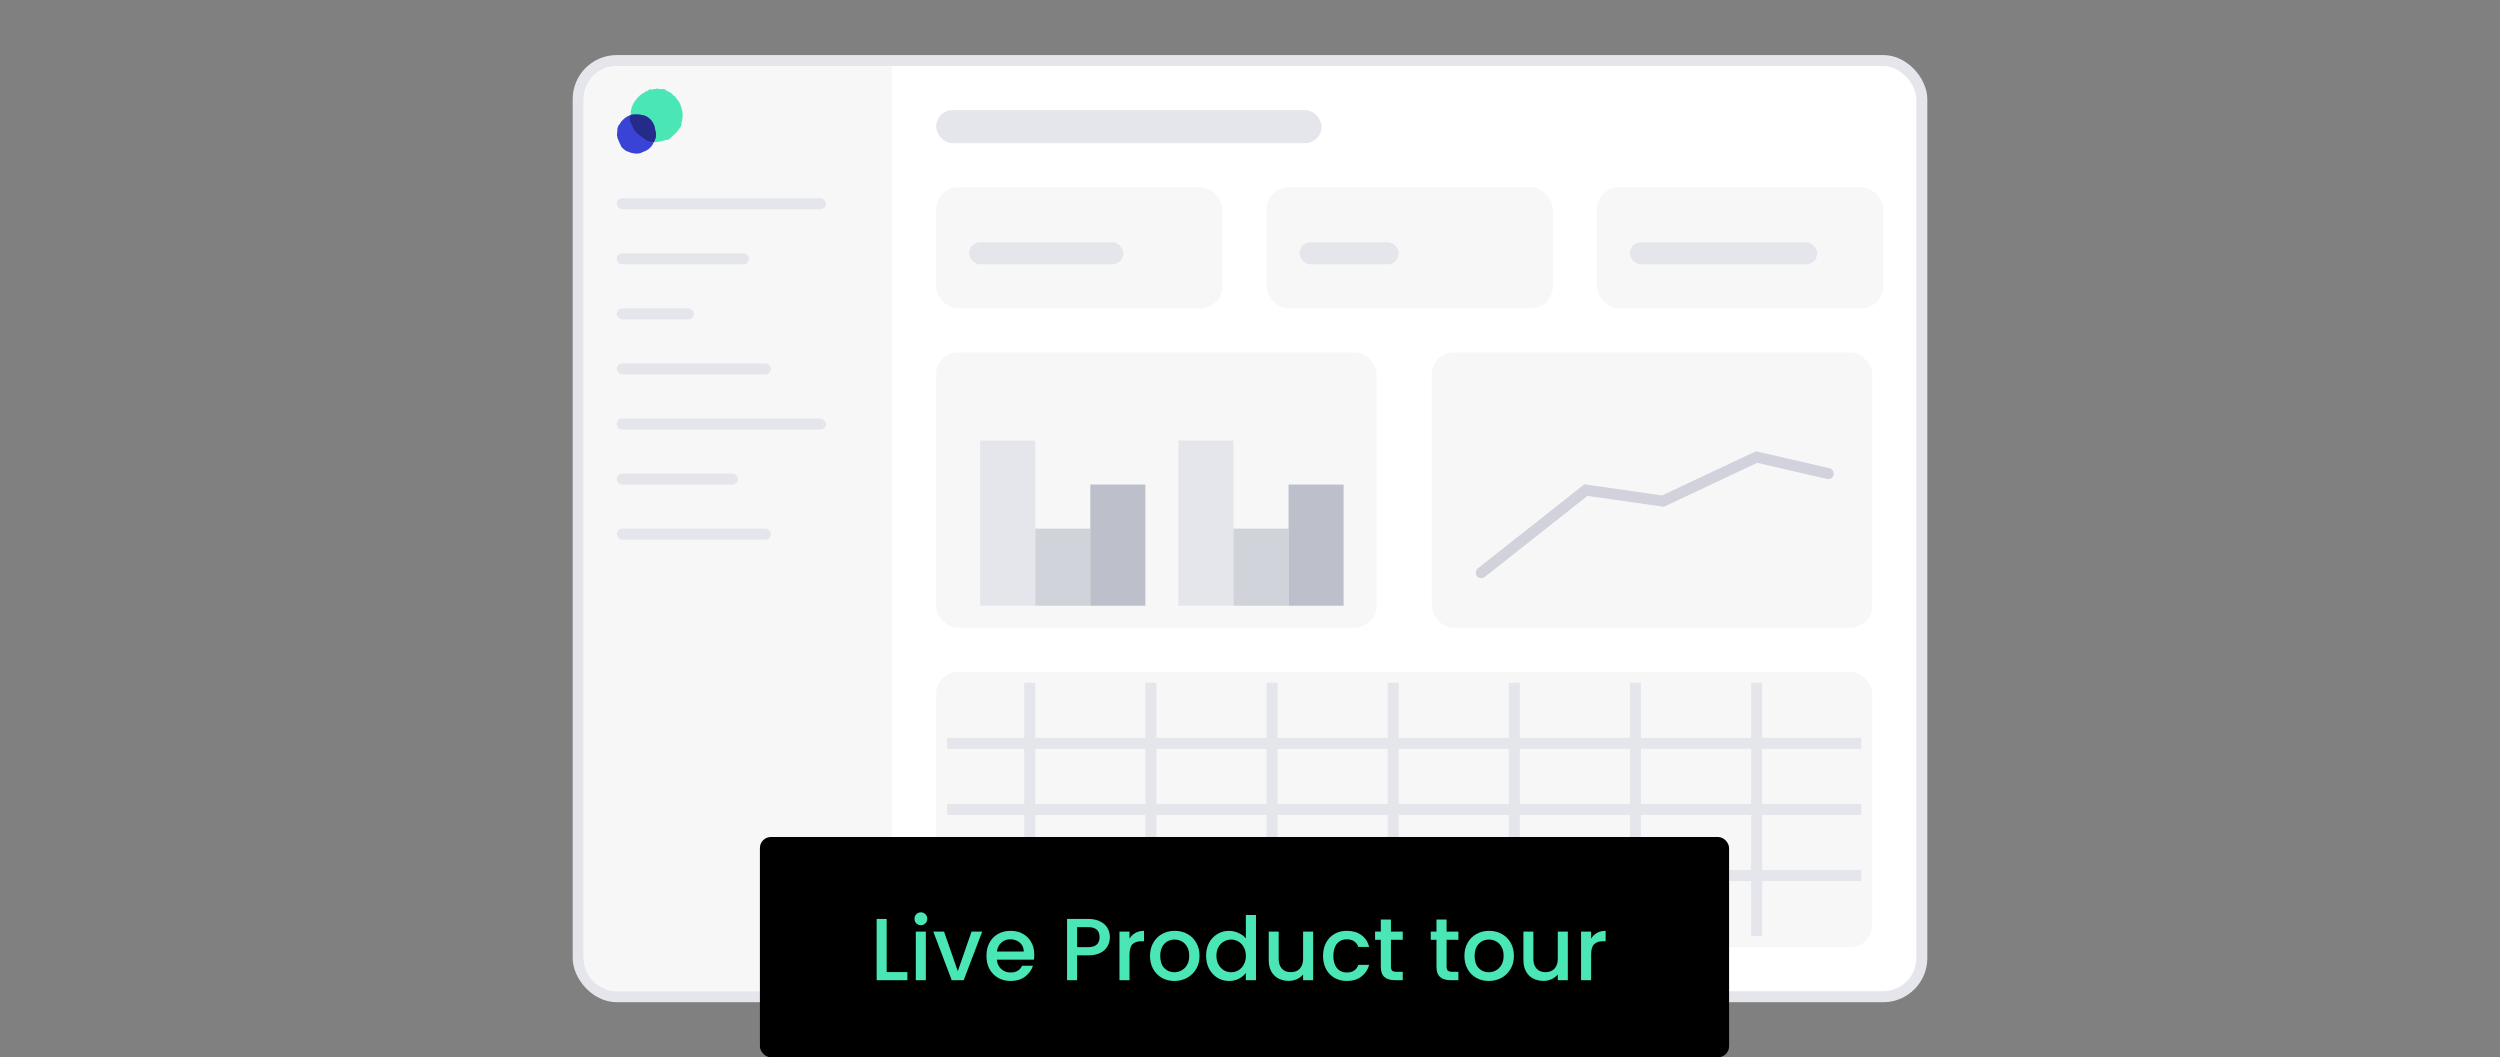 <svg width="227" height="96" viewBox="0 0 227 96" fill="none" xmlns="http://www.w3.org/2000/svg">
<rect x="0" y="0" width="227" height="96" fill="#808080" stroke="none"/>
<rect x="52.5" y="5.5" width="122" height="85" rx="3.5" fill="white" stroke="#E5E6EB"/>
<path d="M53 9C53 7.343 54.343 6 56 6H81V90H56C54.343 90 53 88.657 53 87V9Z" fill="#F7F7F8"/>
<g clip-path="url(#clip0_20_870)">
<path d="M57.73 11.99C57.685 11.975 57.7 11.921 57.746 11.851C57.693 11.904 57.661 11.914 57.641 11.889C57.632 11.873 57.613 11.867 57.615 11.842C57.593 11.815 57.564 11.792 57.556 11.753C57.542 11.726 57.531 11.697 57.518 11.669C57.506 11.64 57.493 11.611 57.477 11.586C57.469 11.574 57.461 11.561 57.472 11.536C57.462 11.528 57.447 11.525 57.442 11.514C57.424 11.472 57.408 11.43 57.394 11.384L57.386 11.363C57.395 11.35 57.391 11.344 57.377 11.344L57.373 11.333C57.378 11.326 57.376 11.324 57.366 11.325C57.349 11.322 57.345 11.312 57.352 11.294C57.335 11.278 57.327 11.257 57.325 11.233C57.294 11.221 57.291 11.196 57.282 11.172L57.236 11.051C57.221 11.008 57.21 10.963 57.205 10.917C57.2 10.873 57.189 10.826 57.184 10.78C57.176 10.728 57.182 10.669 57.192 10.614C57.202 10.559 57.225 10.5 57.252 10.445C57.248 10.432 57.254 10.421 57.272 10.411L57.27 10.382C57.257 10.176 57.286 9.969 57.355 9.774L57.419 9.597C57.477 9.431 57.565 9.276 57.677 9.139L57.874 8.899C57.872 8.893 57.872 8.891 57.878 8.895L57.894 8.876C57.986 8.763 58.092 8.665 58.21 8.582L58.355 8.482C58.426 8.433 58.502 8.392 58.579 8.355C58.575 8.332 58.576 8.317 58.582 8.321C58.576 8.274 58.592 8.295 58.603 8.302C58.603 8.284 58.607 8.286 58.615 8.299C58.624 8.29 58.635 8.289 58.648 8.298C58.652 8.283 58.669 8.313 58.665 8.27C58.664 8.265 58.667 8.268 58.669 8.27C58.68 8.281 58.691 8.29 58.702 8.3L58.804 8.255C58.803 8.246 58.803 8.242 58.806 8.245C58.816 8.229 58.823 8.208 58.838 8.214C58.837 8.209 58.837 8.207 58.839 8.209C58.839 8.203 58.838 8.189 58.84 8.189C58.852 8.188 58.864 8.19 58.876 8.191L58.891 8.189C58.888 8.163 58.892 8.165 58.895 8.164C58.899 8.163 58.903 8.165 58.908 8.166L58.911 8.165L58.914 8.166C58.929 8.123 58.952 8.112 58.977 8.115L58.989 8.117L59.006 8.119C59.008 8.105 59.014 8.113 59.019 8.12L59.082 8.127L59.085 8.128L59.094 8.121L59.094 8.113C59.108 8.125 59.121 8.119 59.136 8.132C59.273 8.096 59.414 8.079 59.555 8.082C59.556 8.073 59.557 8.068 59.559 8.07L59.567 8.069C59.577 8.058 59.589 8.074 59.6 8.051C59.61 8.047 59.622 8.018 59.632 8.039L59.637 8.039C59.642 8.028 59.646 8.034 59.65 8.04C59.655 8.028 59.661 8.028 59.665 8.042L59.715 8.057C59.733 8.039 59.747 8.06 59.765 8.061C59.79 8.063 59.813 8.084 59.836 8.096C59.839 8.083 59.843 8.08 59.845 8.08C59.869 8.083 59.892 8.095 59.917 8.093C59.935 8.092 59.953 8.082 59.968 8.094L59.978 8.104L59.986 8.103L59.987 8.102C59.992 8.083 59.992 8.086 59.992 8.101C59.994 8.095 59.995 8.094 59.996 8.103C60.005 8.078 60.008 8.09 60.011 8.11C60.023 8.077 60.03 8.093 60.037 8.098L60.049 8.099C60.059 8.075 60.065 8.081 60.072 8.082C60.089 8.086 60.105 8.087 60.123 8.078C60.133 8.072 60.141 8.072 60.147 8.087C60.147 8.091 60.146 8.095 60.145 8.099L60.145 8.099C60.148 8.095 60.15 8.09 60.151 8.085C60.16 8.062 60.164 8.07 60.169 8.071C60.197 8.079 60.225 8.094 60.255 8.096C60.284 8.098 60.312 8.108 60.344 8.103C60.367 8.101 60.388 8.116 60.407 8.127C60.427 8.139 60.44 8.169 60.464 8.166C60.474 8.165 60.475 8.188 60.48 8.2C60.48 8.206 60.478 8.214 60.475 8.223L60.475 8.223C60.473 8.231 60.47 8.239 60.467 8.247L60.468 8.248C60.468 8.246 60.468 8.244 60.47 8.241C60.496 8.18 60.489 8.243 60.507 8.214C60.511 8.21 60.517 8.207 60.515 8.218C60.517 8.246 60.533 8.234 60.54 8.246C60.543 8.251 60.551 8.243 60.541 8.273C60.548 8.258 60.553 8.253 60.56 8.245L60.671 8.31L60.698 8.325C60.712 8.329 60.731 8.325 60.739 8.348L60.743 8.35C60.756 8.333 60.76 8.34 60.763 8.347C60.772 8.367 60.787 8.371 60.803 8.373C60.822 8.375 60.836 8.391 60.855 8.393C60.872 8.396 60.887 8.406 60.9 8.42C60.899 8.423 60.898 8.428 60.894 8.434C60.892 8.44 60.89 8.442 60.89 8.442C60.893 8.439 60.898 8.435 60.902 8.426C60.917 8.412 60.918 8.429 60.926 8.429C60.952 8.419 60.943 8.462 60.918 8.531L60.919 8.532C60.949 8.477 60.967 8.455 60.976 8.465C60.981 8.472 60.992 8.467 60.991 8.487C61.005 8.495 61.022 8.497 61.028 8.521C61.044 8.544 61.056 8.575 61.078 8.591C61.084 8.595 61.089 8.6 61.082 8.621C61.089 8.62 61.098 8.614 61.102 8.618C61.115 8.634 61.126 8.65 61.137 8.668L61.143 8.675C61.138 8.687 61.141 8.688 61.151 8.679L61.154 8.682C61.15 8.69 61.152 8.69 61.158 8.684C61.17 8.674 61.172 8.679 61.169 8.692C61.18 8.689 61.186 8.695 61.19 8.706C61.211 8.692 61.215 8.704 61.223 8.709C61.25 8.726 61.283 8.736 61.301 8.765C61.31 8.779 61.325 8.785 61.336 8.797C61.356 8.815 61.364 8.843 61.366 8.881C61.426 8.94 61.482 9.004 61.533 9.073L61.611 9.181C61.712 9.321 61.787 9.477 61.832 9.644L61.93 9.987C61.968 10.126 61.986 10.272 61.983 10.417L61.978 10.6C61.977 10.722 61.959 10.844 61.926 10.963L61.882 11.12C61.867 11.174 61.897 11.246 61.876 11.297C61.894 11.322 61.851 11.343 61.845 11.394C61.849 11.394 61.849 11.401 61.839 11.416C61.845 11.414 61.844 11.422 61.842 11.43C61.853 11.435 61.837 11.468 61.794 11.524C61.78 11.542 61.772 11.558 61.753 11.578C61.739 11.605 61.718 11.635 61.696 11.668C61.694 11.671 61.689 11.678 61.68 11.689L61.678 11.691C61.658 11.727 61.617 11.777 61.578 11.825L61.577 11.826C61.575 11.833 61.565 11.844 61.554 11.855C61.537 11.872 61.524 11.889 61.51 11.904C61.505 11.914 61.487 11.933 61.477 11.945L61.477 11.945C61.474 11.951 61.47 11.956 61.466 11.96C61.43 12.001 61.429 12.008 61.433 12.013C61.436 12.012 61.444 12.008 61.434 12.02C61.424 12.032 61.413 12.042 61.408 12.045L61.402 12.047L61.385 12.06C61.382 12.07 61.382 12.07 61.363 12.087L61.326 12.116C61.284 12.161 61.248 12.192 61.219 12.218L61.118 12.31C61.112 12.319 61.104 12.326 61.096 12.333C61.085 12.341 61.075 12.351 61.067 12.359L61.065 12.361C61.056 12.374 61.045 12.384 61.032 12.39C61.021 12.4 61.01 12.411 60.998 12.42C60.97 12.445 60.942 12.468 60.914 12.494C60.873 12.536 60.831 12.579 60.806 12.602C60.795 12.613 60.788 12.618 60.775 12.633C60.735 12.676 60.707 12.674 60.718 12.653C60.706 12.664 60.695 12.674 60.692 12.673C60.692 12.673 60.669 12.693 60.675 12.681C60.592 12.69 60.424 12.708 60.413 12.708C60.408 12.723 60.402 12.729 60.393 12.731C60.354 12.745 60.314 12.755 60.275 12.767C60.236 12.777 60.197 12.788 60.157 12.8C60.103 12.816 60.05 12.839 59.996 12.839C59.983 12.839 59.972 12.838 59.961 12.838C59.953 12.84 59.945 12.841 59.937 12.844L59.936 12.845C59.93 12.863 59.925 12.859 59.92 12.848C59.916 12.854 59.91 12.855 59.907 12.848C59.89 12.873 59.874 12.866 59.861 12.85L59.859 12.85C59.831 12.882 59.806 12.871 59.78 12.87L59.744 12.873C59.721 12.897 59.7 12.894 59.678 12.894C59.629 12.895 59.581 12.895 59.53 12.905C59.504 12.911 59.479 12.911 59.456 12.898C59.455 12.895 59.455 12.891 59.456 12.888L59.445 12.898C59.426 12.919 59.411 12.913 59.397 12.911C59.313 12.901 59.231 12.882 59.148 12.87C59.065 12.858 58.992 12.838 58.913 12.825C58.852 12.815 58.8 12.788 58.75 12.763C58.702 12.739 58.665 12.695 58.611 12.682C58.591 12.677 58.583 12.652 58.571 12.635C58.571 12.629 58.573 12.623 58.578 12.614C58.579 12.611 58.58 12.61 58.582 12.608L58.578 12.606C58.538 12.636 58.544 12.584 58.51 12.601C58.5 12.604 58.492 12.604 58.492 12.591C58.486 12.56 58.454 12.561 58.438 12.542C58.434 12.536 58.419 12.536 58.432 12.515L58.43 12.513C58.419 12.519 58.41 12.522 58.399 12.526C58.321 12.472 58.246 12.415 58.177 12.358L58.128 12.318C58.1 12.3 58.068 12.289 58.053 12.256L58.044 12.252C58.022 12.262 58.016 12.251 58.01 12.241C57.995 12.21 57.969 12.193 57.941 12.177C57.91 12.16 57.887 12.128 57.854 12.107C57.822 12.087 57.797 12.058 57.775 12.028C57.776 12.023 57.779 12.02 57.783 12.016C57.788 12.011 57.791 12.01 57.791 12.01C57.786 12.009 57.778 12.013 57.771 12.018C57.745 12.021 57.744 11.999 57.73 11.99Z" fill="#4AE6B6"/>
<path d="M59.334 11.253L59.259 11.115C59.195 10.998 59.112 10.894 59.011 10.807L58.909 10.719C58.766 10.595 58.593 10.509 58.406 10.47L58.193 10.426C58.121 10.411 58.048 10.403 57.974 10.403C57.868 10.401 57.722 10.399 57.712 10.395C57.705 10.393 57.638 10.395 57.562 10.397C57.422 10.401 57.284 10.431 57.154 10.485L57.066 10.523C56.972 10.562 56.885 10.613 56.804 10.676L56.687 10.767C56.648 10.798 56.611 10.831 56.575 10.866L56.489 10.953C56.424 11.019 56.369 11.092 56.323 11.171L56.253 11.289C56.253 11.29 56.252 11.292 56.251 11.294C56.231 11.311 56.214 11.328 56.198 11.347C56.171 11.38 56.147 11.416 56.134 11.452C56.121 11.484 56.11 11.519 56.097 11.55C56.084 11.582 56.074 11.616 56.069 11.649L56.056 11.745C56.053 11.764 56.046 11.782 56.061 11.8C56.054 11.817 56.052 11.834 56.057 11.851C56.046 11.859 56.045 11.867 56.055 11.876C56.061 11.879 56.062 11.881 56.056 11.884L56.054 11.892C56.057 11.894 56.058 11.896 56.059 11.898C56.059 11.9 56.059 11.903 56.058 11.905C56.057 11.906 56.056 11.908 56.054 11.908L56.052 11.925C56.044 11.96 56.039 11.994 56.035 12.028C56.035 12.032 56.036 12.036 56.039 12.04C56.038 12.048 56.038 12.056 56.038 12.065C56.032 12.073 56.031 12.081 56.032 12.089C56.033 12.111 56.031 12.135 56.028 12.158C56.027 12.182 56.024 12.204 56.023 12.227C56.014 12.256 56.024 12.281 56.029 12.308C56.018 12.323 56.028 12.334 56.028 12.348C56.028 12.361 56.039 12.368 56.059 12.368C56.06 12.376 56.061 12.383 56.063 12.39C56.04 12.409 56.031 12.428 56.047 12.445C56.053 12.457 56.045 12.471 56.063 12.479C56.07 12.478 56.076 12.479 56.079 12.481C56.079 12.481 56.077 12.481 56.072 12.482C56.068 12.483 56.065 12.484 56.062 12.487C56.066 12.514 56.071 12.543 56.085 12.568C56.099 12.594 56.102 12.623 56.116 12.646C56.129 12.667 56.138 12.688 56.138 12.713C56.138 12.722 56.138 12.731 56.156 12.733L56.159 12.74C56.157 12.766 56.173 12.786 56.185 12.808L56.203 12.852C56.227 12.915 56.254 12.98 56.286 13.044C56.295 13.045 56.303 13.048 56.314 13.047C56.294 13.057 56.304 13.062 56.306 13.069C56.31 13.087 56.331 13.098 56.324 13.121C56.319 13.129 56.324 13.132 56.331 13.134C56.361 13.135 56.333 13.172 56.382 13.161C56.384 13.16 56.385 13.159 56.386 13.158L56.386 13.16C56.381 13.163 56.374 13.164 56.369 13.168C56.363 13.172 56.359 13.175 56.356 13.179C56.358 13.195 56.354 13.214 56.365 13.225C56.396 13.253 56.404 13.296 56.426 13.33C56.449 13.366 56.473 13.403 56.508 13.431C56.556 13.468 56.594 13.509 56.644 13.547C56.693 13.587 56.739 13.629 56.79 13.667C56.798 13.674 56.806 13.683 56.826 13.677C56.83 13.675 56.834 13.675 56.837 13.674C56.838 13.673 56.837 13.676 56.836 13.679C56.845 13.695 56.861 13.705 56.88 13.711C56.917 13.723 56.947 13.741 56.98 13.759C56.994 13.766 57.006 13.777 57.029 13.769L57.053 13.781C57.07 13.791 57.082 13.808 57.112 13.797L57.114 13.798C57.116 13.813 57.124 13.824 57.144 13.814C57.144 13.82 57.147 13.821 57.153 13.818C57.152 13.828 57.154 13.832 57.164 13.822L57.165 13.822C57.171 13.824 57.176 13.826 57.183 13.827C57.19 13.832 57.197 13.837 57.205 13.841C57.239 13.861 57.282 13.866 57.323 13.875C57.353 13.882 57.383 13.889 57.41 13.898C57.44 13.905 57.47 13.912 57.499 13.918C57.505 13.92 57.512 13.918 57.52 13.91C57.58 13.926 57.642 13.945 57.708 13.947C57.753 13.948 57.799 13.959 57.846 13.946C57.896 13.945 57.951 13.943 58.018 13.933C58.038 13.938 58.059 13.934 58.078 13.922C58.098 13.921 58.12 13.919 58.138 13.906L58.157 13.899C58.213 13.895 58.258 13.855 58.309 13.826C58.31 13.824 58.312 13.824 58.313 13.822C58.323 13.819 58.334 13.817 58.344 13.813L58.58 13.72C58.703 13.672 58.816 13.603 58.915 13.516L59.02 13.424C59.136 13.322 59.23 13.198 59.296 13.058L59.457 12.718C59.517 12.589 59.553 12.45 59.561 12.308C59.567 12.212 59.559 12.115 59.54 12.021L59.441 11.553C59.422 11.447 59.385 11.347 59.334 11.253Z" fill="#3943D6"/>
<g style="mix-blend-mode:multiply">
<path fill-rule="evenodd" clip-rule="evenodd" d="M57.746 11.851C57.7 11.921 57.685 11.975 57.73 11.989C57.735 11.993 57.738 11.997 57.741 12.002C57.747 12.011 57.753 12.02 57.771 12.018C57.778 12.012 57.786 12.009 57.791 12.01C57.791 12.01 57.788 12.011 57.783 12.015L57.783 12.015C57.779 12.02 57.776 12.023 57.775 12.028C57.797 12.057 57.822 12.087 57.854 12.107C57.869 12.117 57.883 12.129 57.896 12.141C57.911 12.155 57.925 12.168 57.941 12.177C57.969 12.193 57.995 12.21 58.01 12.241C58.016 12.251 58.022 12.262 58.044 12.252L58.053 12.256C58.064 12.282 58.087 12.294 58.109 12.307C58.115 12.31 58.122 12.314 58.128 12.318L58.177 12.358C58.246 12.415 58.321 12.472 58.399 12.526C58.401 12.525 58.403 12.525 58.405 12.524C58.413 12.521 58.421 12.518 58.43 12.512L58.432 12.515C58.422 12.53 58.428 12.534 58.433 12.538C58.435 12.539 58.437 12.54 58.438 12.542C58.444 12.549 58.452 12.553 58.461 12.557C58.475 12.565 58.489 12.572 58.492 12.591C58.492 12.604 58.5 12.604 58.51 12.6C58.525 12.593 58.532 12.6 58.54 12.606C58.548 12.614 58.556 12.622 58.578 12.605L58.582 12.608C58.58 12.61 58.579 12.611 58.578 12.614C58.573 12.622 58.571 12.629 58.571 12.635C58.574 12.64 58.577 12.645 58.58 12.65C58.588 12.664 58.596 12.678 58.611 12.682C58.643 12.69 58.67 12.709 58.697 12.728C58.714 12.741 58.731 12.753 58.75 12.762C58.753 12.764 58.755 12.765 58.757 12.766C58.805 12.79 58.855 12.815 58.913 12.825C58.949 12.831 58.984 12.838 59.02 12.846C59.061 12.855 59.103 12.864 59.148 12.87C59.184 12.875 59.22 12.882 59.255 12.888C59.293 12.895 59.33 12.902 59.367 12.907L59.457 12.718C59.517 12.589 59.553 12.45 59.561 12.308C59.567 12.212 59.559 12.115 59.54 12.021L59.441 11.553C59.422 11.447 59.385 11.347 59.334 11.253L59.259 11.115C59.195 10.998 59.112 10.894 59.011 10.807L58.909 10.719C58.766 10.595 58.592 10.509 58.406 10.47L58.193 10.426C58.121 10.411 58.048 10.403 57.974 10.402C57.868 10.401 57.722 10.399 57.712 10.395C57.705 10.393 57.641 10.394 57.567 10.396L57.562 10.396C57.455 10.4 57.35 10.418 57.249 10.45C57.223 10.504 57.202 10.561 57.192 10.614C57.182 10.669 57.176 10.728 57.184 10.78C57.187 10.804 57.191 10.828 57.195 10.852C57.199 10.874 57.203 10.896 57.205 10.917C57.21 10.963 57.221 11.008 57.235 11.051L57.282 11.172C57.283 11.176 57.285 11.179 57.286 11.183C57.292 11.203 57.299 11.223 57.325 11.233C57.327 11.257 57.335 11.278 57.352 11.293C57.345 11.311 57.349 11.322 57.366 11.325C57.376 11.324 57.378 11.326 57.373 11.333L57.376 11.344C57.391 11.344 57.395 11.35 57.386 11.363L57.394 11.384C57.408 11.43 57.424 11.472 57.442 11.514C57.445 11.521 57.453 11.525 57.46 11.529C57.464 11.531 57.468 11.533 57.472 11.536C57.461 11.561 57.469 11.573 57.477 11.586C57.493 11.611 57.506 11.639 57.518 11.669C57.523 11.679 57.527 11.69 57.531 11.7C57.539 11.718 57.547 11.735 57.556 11.753C57.562 11.783 57.581 11.803 57.599 11.823C57.605 11.829 57.61 11.835 57.615 11.842C57.614 11.859 57.622 11.867 57.63 11.876C57.634 11.88 57.638 11.884 57.641 11.889C57.661 11.914 57.693 11.903 57.746 11.851Z" fill="#252B89"/>
</g>
</g>
<rect x="56" y="18" width="19" height="1" rx="0.5" fill="#E5E6EB"/>
<rect x="56" y="23" width="12" height="1" rx="0.5" fill="#E5E6EB"/>
<rect x="56" y="28" width="7" height="1" rx="0.5" fill="#E5E6EB"/>
<rect x="56" y="33" width="14" height="1" rx="0.5" fill="#E5E6EB"/>
<rect x="56" y="38" width="19" height="1" rx="0.5" fill="#E5E6EB"/>
<rect x="56" y="43" width="11" height="1" rx="0.5" fill="#E5E6EB"/>
<rect x="56" y="48" width="14" height="1" rx="0.5" fill="#E5E6EB"/>
<rect x="85" y="10" width="35" height="3" rx="1.5" fill="#E5E6EB"/>
<rect x="85" y="17" width="26" height="11" rx="2" fill="#F7F7F8"/>
<rect x="88" y="22" width="14" height="2" rx="1" fill="#E5E6EB"/>
<rect x="85" y="32" width="40" height="25" rx="2" fill="#F7F7F8"/>
<rect x="85" y="61" width="85" height="25" rx="2" fill="#F7F7F8"/>
<rect x="130" y="32" width="40" height="25" rx="2" fill="#F7F7F8"/>
<rect x="115" y="17" width="26" height="11" rx="2" fill="#F7F7F8"/>
<rect x="118" y="22" width="9" height="2" rx="1" fill="#E5E6EB"/>
<rect x="145" y="17" width="26" height="11" rx="2" fill="#F7F7F8"/>
<rect x="148" y="22" width="17" height="2" rx="1" fill="#E5E6EB"/>
<rect x="89" y="40" width="5" height="15" fill="#E5E6EB"/>
<rect x="107" y="40" width="5" height="15" fill="#E5E6EB"/>
<rect x="94" y="48" width="5" height="7" fill="#D1D3DB"/>
<rect x="112" y="48" width="5" height="7" fill="#D1D3DB"/>
<rect x="99" y="44" width="5" height="11" fill="#BDBFCA"/>
<rect x="117" y="44" width="5" height="11" fill="#BDBFCA"/>
<path d="M134.5 52L144 44.5L151 45.5L159.5 41.5L166 43" stroke="#D1D2DB" stroke-linecap="round"/>
<rect x="86" y="67" width="83" height="1" fill="#E5E6EB"/>
<rect x="86" y="73" width="83" height="1" fill="#E5E6EB"/>
<rect x="86" y="79" width="83" height="1" fill="#E5E6EB"/>
<rect x="93" y="62" width="1" height="23" fill="#E5E6EB"/>
<rect x="104" y="62" width="1" height="23" fill="#E5E6EB"/>
<rect x="115" y="62" width="1" height="23" fill="#E5E6EB"/>
<rect x="126" y="62" width="1" height="23" fill="#E5E6EB"/>
<rect x="137" y="62" width="1" height="23" fill="#E5E6EB"/>
<rect x="148" y="62" width="1" height="23" fill="#E5E6EB"/>
<rect x="159" y="62" width="1" height="23" fill="#E5E6EB"/>
<rect x="69" y="76" width="88" height="20" rx="1" fill="black"/>
<path d="M80.512 88.264H82.392V89H79.6V83.44H80.512V88.264ZM83.619 84.008C83.453 84.008 83.315 83.952 83.203 83.84C83.091 83.728 83.035 83.589 83.035 83.424C83.035 83.259 83.091 83.12 83.203 83.008C83.315 82.896 83.453 82.84 83.619 82.84C83.779 82.84 83.915 82.896 84.027 83.008C84.139 83.12 84.195 83.259 84.195 83.424C84.195 83.589 84.139 83.728 84.027 83.84C83.915 83.952 83.779 84.008 83.619 84.008ZM84.067 84.592V89H83.155V84.592H84.067ZM86.968 88.184L88.216 84.592H89.184L87.504 89H86.416L84.744 84.592H85.72L86.968 88.184ZM93.913 86.688C93.913 86.853 93.903 87.003 93.881 87.136H90.513C90.54 87.488 90.671 87.771 90.905 87.984C91.14 88.197 91.428 88.304 91.769 88.304C92.26 88.304 92.607 88.099 92.809 87.688H93.793C93.66 88.093 93.417 88.427 93.065 88.688C92.719 88.944 92.287 89.072 91.769 89.072C91.348 89.072 90.969 88.979 90.633 88.792C90.303 88.6 90.041 88.333 89.849 87.992C89.663 87.645 89.569 87.245 89.569 86.792C89.569 86.339 89.66 85.941 89.841 85.6C90.028 85.253 90.287 84.987 90.617 84.8C90.953 84.613 91.337 84.52 91.769 84.52C92.185 84.52 92.556 84.611 92.881 84.792C93.207 84.973 93.46 85.229 93.641 85.56C93.823 85.885 93.913 86.261 93.913 86.688ZM92.961 86.4C92.956 86.064 92.836 85.795 92.601 85.592C92.367 85.389 92.076 85.288 91.729 85.288C91.415 85.288 91.145 85.389 90.921 85.592C90.697 85.789 90.564 86.059 90.521 86.4H92.961ZM100.777 85.096C100.777 85.379 100.71 85.645 100.577 85.896C100.444 86.147 100.23 86.352 99.937 86.512C99.644 86.667 99.268 86.744 98.809 86.744H97.801V89H96.889V83.44H98.809C99.236 83.44 99.596 83.515 99.889 83.664C100.188 83.808 100.409 84.005 100.553 84.256C100.702 84.507 100.777 84.787 100.777 85.096ZM98.809 86C99.156 86 99.414 85.923 99.585 85.768C99.756 85.608 99.841 85.384 99.841 85.096C99.841 84.488 99.497 84.184 98.809 84.184H97.801V86H98.809ZM102.559 85.232C102.692 85.008 102.868 84.835 103.087 84.712C103.311 84.584 103.575 84.52 103.879 84.52V85.464H103.647C103.29 85.464 103.018 85.555 102.831 85.736C102.65 85.917 102.559 86.232 102.559 86.68V89H101.647V84.592H102.559V85.232ZM106.629 89.072C106.213 89.072 105.837 88.979 105.501 88.792C105.165 88.6 104.901 88.333 104.709 87.992C104.517 87.645 104.421 87.245 104.421 86.792C104.421 86.344 104.52 85.947 104.717 85.6C104.915 85.253 105.184 84.987 105.525 84.8C105.867 84.613 106.248 84.52 106.669 84.52C107.091 84.52 107.472 84.613 107.813 84.8C108.155 84.987 108.424 85.253 108.621 85.6C108.819 85.947 108.917 86.344 108.917 86.792C108.917 87.24 108.816 87.637 108.613 87.984C108.411 88.331 108.133 88.6 107.781 88.792C107.435 88.979 107.051 89.072 106.629 89.072ZM106.629 88.28C106.864 88.28 107.083 88.224 107.285 88.112C107.493 88 107.661 87.832 107.789 87.608C107.917 87.384 107.981 87.112 107.981 86.792C107.981 86.472 107.92 86.203 107.797 85.984C107.675 85.76 107.512 85.592 107.309 85.48C107.107 85.368 106.888 85.312 106.653 85.312C106.419 85.312 106.2 85.368 105.997 85.48C105.8 85.592 105.643 85.76 105.525 85.984C105.408 86.203 105.349 86.472 105.349 86.792C105.349 87.267 105.469 87.635 105.709 87.896C105.955 88.152 106.261 88.28 106.629 88.28ZM109.515 86.776C109.515 86.333 109.605 85.941 109.787 85.6C109.973 85.259 110.224 84.995 110.539 84.808C110.859 84.616 111.213 84.52 111.603 84.52C111.891 84.52 112.173 84.584 112.451 84.712C112.733 84.835 112.957 85 113.123 85.208V83.08H114.043V89H113.123V88.336C112.973 88.549 112.765 88.725 112.499 88.864C112.237 89.003 111.936 89.072 111.595 89.072C111.211 89.072 110.859 88.976 110.539 88.784C110.224 88.587 109.973 88.315 109.787 87.968C109.605 87.616 109.515 87.219 109.515 86.776ZM113.123 86.792C113.123 86.488 113.059 86.224 112.931 86C112.808 85.776 112.645 85.605 112.443 85.488C112.24 85.371 112.021 85.312 111.787 85.312C111.552 85.312 111.333 85.371 111.131 85.488C110.928 85.6 110.763 85.768 110.635 85.992C110.512 86.211 110.451 86.472 110.451 86.776C110.451 87.08 110.512 87.347 110.635 87.576C110.763 87.805 110.928 87.981 111.131 88.104C111.339 88.221 111.557 88.28 111.787 88.28C112.021 88.28 112.24 88.221 112.443 88.104C112.645 87.987 112.808 87.816 112.931 87.592C113.059 87.363 113.123 87.096 113.123 86.792ZM119.233 84.592V89H118.321V88.48C118.177 88.661 117.987 88.805 117.753 88.912C117.523 89.013 117.278 89.064 117.017 89.064C116.67 89.064 116.358 88.992 116.081 88.848C115.809 88.704 115.593 88.491 115.433 88.208C115.278 87.925 115.201 87.584 115.201 87.184V84.592H116.105V87.048C116.105 87.443 116.203 87.747 116.401 87.96C116.598 88.168 116.867 88.272 117.209 88.272C117.55 88.272 117.819 88.168 118.017 87.96C118.219 87.747 118.321 87.443 118.321 87.048V84.592H119.233ZM120.132 86.792C120.132 86.339 120.223 85.941 120.404 85.6C120.591 85.253 120.847 84.987 121.172 84.8C121.497 84.613 121.871 84.52 122.292 84.52C122.825 84.52 123.265 84.648 123.612 84.904C123.964 85.155 124.201 85.515 124.324 85.984H123.34C123.26 85.765 123.132 85.595 122.956 85.472C122.78 85.349 122.559 85.288 122.292 85.288C121.919 85.288 121.62 85.421 121.396 85.688C121.177 85.949 121.068 86.317 121.068 86.792C121.068 87.267 121.177 87.637 121.396 87.904C121.62 88.171 121.919 88.304 122.292 88.304C122.82 88.304 123.169 88.072 123.34 87.608H124.324C124.196 88.056 123.956 88.413 123.604 88.68C123.252 88.941 122.815 89.072 122.292 89.072C121.871 89.072 121.497 88.979 121.172 88.792C120.847 88.6 120.591 88.333 120.404 87.992C120.223 87.645 120.132 87.245 120.132 86.792ZM126.297 85.336V87.776C126.297 87.941 126.334 88.061 126.409 88.136C126.489 88.205 126.622 88.24 126.809 88.24H127.369V89H126.649C126.238 89 125.923 88.904 125.705 88.712C125.486 88.52 125.377 88.208 125.377 87.776V85.336H124.857V84.592H125.377V83.496H126.297V84.592H127.369V85.336H126.297ZM131.352 85.336V87.776C131.352 87.941 131.389 88.061 131.464 88.136C131.544 88.205 131.677 88.24 131.864 88.24H132.424V89H131.704C131.293 89 130.978 88.904 130.76 88.712C130.541 88.52 130.432 88.208 130.432 87.776V85.336H129.912V84.592H130.432V83.496H131.352V84.592H132.424V85.336H131.352ZM135.176 89.072C134.76 89.072 134.384 88.979 134.048 88.792C133.712 88.6 133.448 88.333 133.256 87.992C133.064 87.645 132.968 87.245 132.968 86.792C132.968 86.344 133.067 85.947 133.264 85.6C133.461 85.253 133.731 84.987 134.072 84.8C134.413 84.613 134.795 84.52 135.216 84.52C135.637 84.52 136.019 84.613 136.36 84.8C136.701 84.987 136.971 85.253 137.168 85.6C137.365 85.947 137.464 86.344 137.464 86.792C137.464 87.24 137.363 87.637 137.16 87.984C136.957 88.331 136.68 88.6 136.328 88.792C135.981 88.979 135.597 89.072 135.176 89.072ZM135.176 88.28C135.411 88.28 135.629 88.224 135.832 88.112C136.04 88 136.208 87.832 136.336 87.608C136.464 87.384 136.528 87.112 136.528 86.792C136.528 86.472 136.467 86.203 136.344 85.984C136.221 85.76 136.059 85.592 135.856 85.48C135.653 85.368 135.435 85.312 135.2 85.312C134.965 85.312 134.747 85.368 134.544 85.48C134.347 85.592 134.189 85.76 134.072 85.984C133.955 86.203 133.896 86.472 133.896 86.792C133.896 87.267 134.016 87.635 134.256 87.896C134.501 88.152 134.808 88.28 135.176 88.28ZM142.358 84.592V89H141.446V88.48C141.302 88.661 141.112 88.805 140.878 88.912C140.648 89.013 140.403 89.064 140.142 89.064C139.795 89.064 139.483 88.992 139.206 88.848C138.934 88.704 138.718 88.491 138.558 88.208C138.403 87.925 138.326 87.584 138.326 87.184V84.592H139.23V87.048C139.23 87.443 139.328 87.747 139.526 87.96C139.723 88.168 139.992 88.272 140.334 88.272C140.675 88.272 140.944 88.168 141.142 87.96C141.344 87.747 141.446 87.443 141.446 87.048V84.592H142.358ZM144.473 85.232C144.606 85.008 144.782 84.835 145.001 84.712C145.225 84.584 145.489 84.52 145.793 84.52V85.464H145.561C145.204 85.464 144.932 85.555 144.745 85.736C144.564 85.917 144.473 86.232 144.473 86.68V89H143.561V84.592H144.473V85.232Z" fill="#4AE6B6"/>
<defs>
<clipPath id="clip0_20_870">
<rect width="6" height="6" fill="white" transform="translate(56 8)"/>
</clipPath>
</defs>
</svg>
